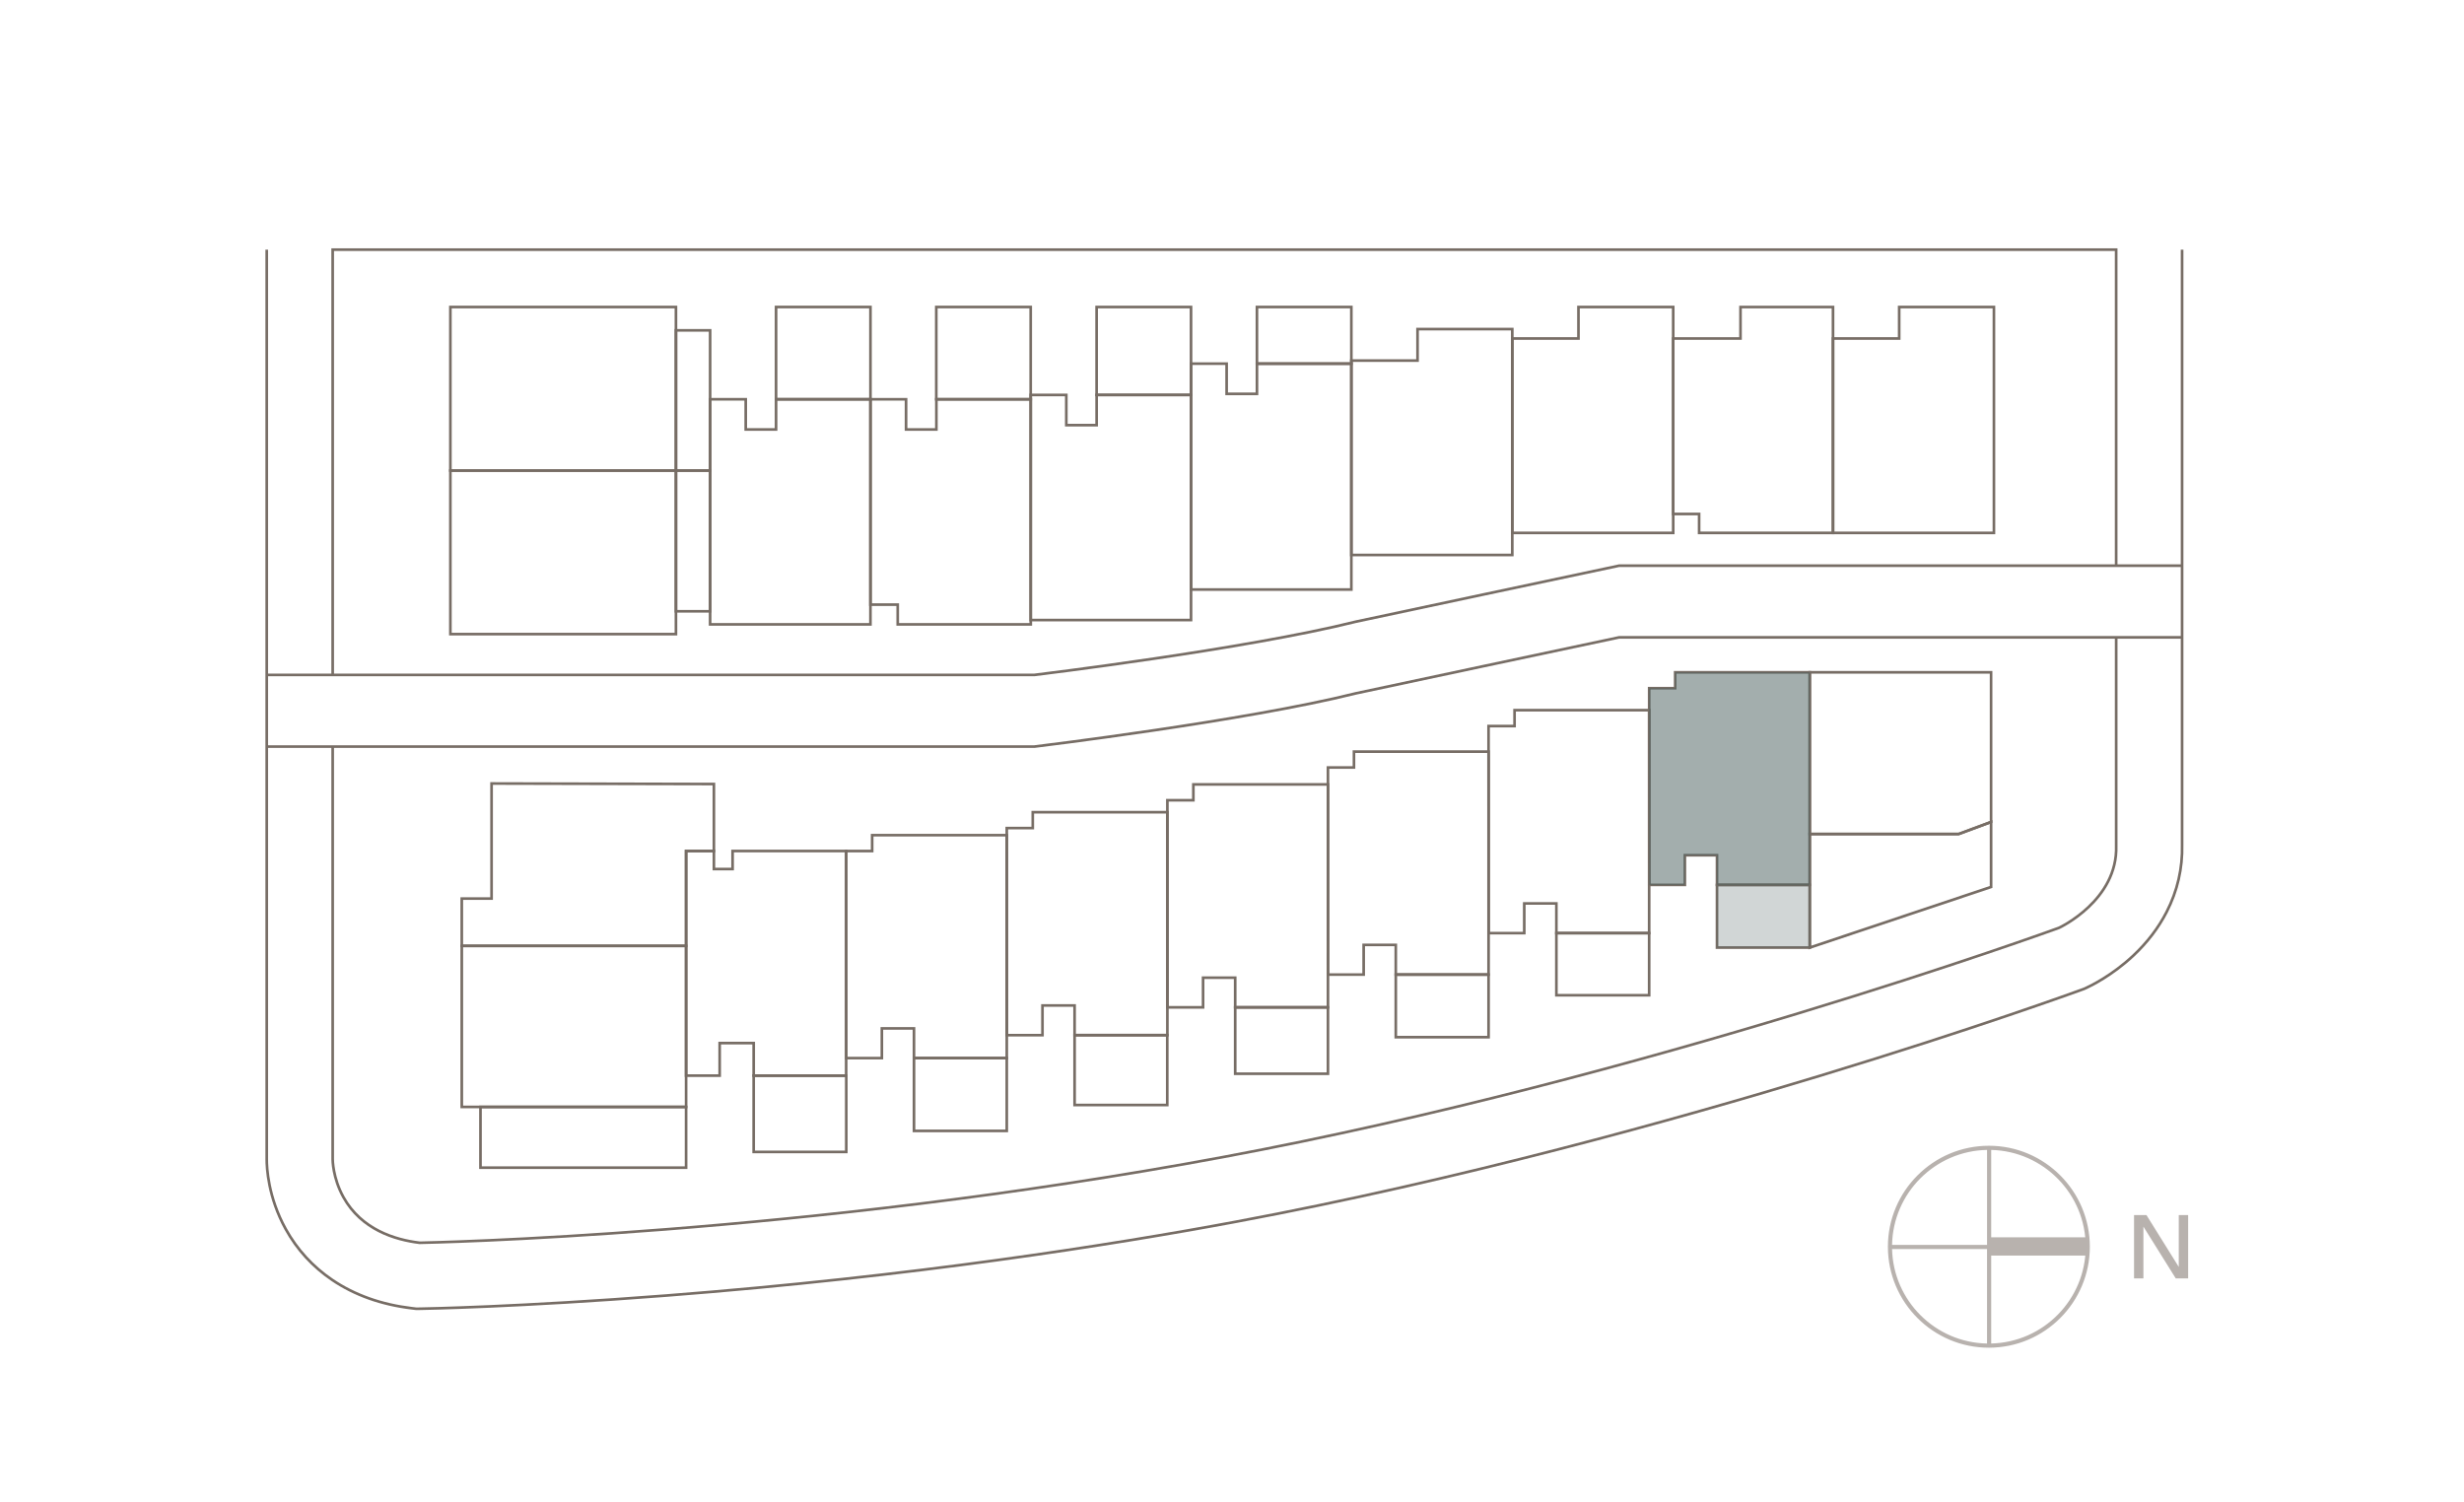 <svg xmlns="http://www.w3.org/2000/svg" viewBox="0 0 1389.33 846.8"><g id="Layer_2"><path d="M387.6,534.11h-127.98v-28.19h16.8v-64.88l126.86.3v39.27h-15.68v53.5ZM261.13,532.61h124.98v-53.5h15.68v-36.27l-123.86-.29v64.88h-16.8v25.19Z" style="fill:#776d65;"></path><path d="M387.6,624.91h-127.98v-92.29h127.98v92.29ZM261.13,623.41h124.98v-89.29h-124.98v89.29Z" style="fill:#776d65;"></path><path d="M477.86,607.27h-53.65v-18.35h-17.68v18.35h-20.43v-128.16h17.18v10.17h9.03v-10.17h65.54v128.16ZM425.71,605.77h50.65v-125.16h-62.54v10.17h-12.03v-10.17h-14.18v125.16h17.43v-18.35h20.68v18.35Z" style="fill:#776d65;"></path><path d="M568.41,597.38h-53.81v-16.74h-16.61v16.74h-21.59l-.04-118.27h14.66v-8.94h77.4v127.2ZM516.11,595.88h50.81v-124.2h-74.4v8.94h-14.66l.04,115.27h18.59v-16.74h19.61v16.74Z" style="fill:#776d65;"></path><path d="M658.97,584.44h-53.81v-16.74h-16.61v16.74h-21.59l-.04-118.27h14.66v-8.94h77.4v127.2ZM606.66,582.94h50.81v-124.2h-74.4v8.94h-14.65l.04,115.27h18.59v-16.74h19.61v16.74Z" style="fill:#776d65;"></path><path d="M749.52,568.76h-53.81v-16.74h-16.61v16.74h-21.59l-.04-118.27h14.66v-8.94h77.4v127.2ZM697.22,567.26h50.81v-124.2h-74.4v8.94h-14.65l.04,115.27h18.59v-16.74h19.61v16.74Z" style="fill:#776d65;"></path><path d="M840.08,550.28h-53.81v-16.74h-16.61v16.74h-21.59l-.04-118.27h14.66v-8.94h77.4v127.2ZM787.77,548.78h50.81v-124.2h-74.4v8.94h-14.66l.04,115.27h18.59v-16.74h19.61v16.74Z" style="fill:#776d65;"></path><path d="M930.63,526.91h-53.81v-16.74h-16.61v16.74h-21.59l-.04-118.27h14.66v-8.94h77.4v127.2ZM878.32,525.41h50.81v-124.2h-74.4v8.94h-14.66l.04,115.27h18.59v-16.74h19.61v16.74Z" style="fill:#776d65;"></path><path d="M1021.19,499.73h-53.81v-16.74h-16.61v16.74h-21.59l-.04-112.43h14.66v-8.94h77.4v121.36ZM968.88,498.23h50.81v-118.36h-74.4v8.94h-14.65l.04,109.43h18.59v-16.74h19.61v16.74Z" style="fill:#776d65;"></path><path d="M1104.57,471.02h-84.89v-92.66h103.73v85.64l-18.84,7.02ZM1021.19,469.52h83.12l17.62-6.56v-83.1h-100.73v89.66Z" style="fill:#776d65;"></path><path d="M944.19,301.24h-92.24v-111.12h37.32v-17.75h54.92v128.87ZM853.45,299.74h89.24v-125.87h-51.92v17.75h-37.32v108.12Z" style="fill:#776d65;"></path><path d="M853.45,313.69h-92.24v-111.12h37.32v-17.75h54.92v128.87ZM762.71,312.19h89.24v-125.87h-51.92v17.75h-37.32v108.12Z" style="fill:#776d65;"></path><path d="M1034.29,301.24h-76.98v-10.66h-14.62v-100.45h37.95v-17.75h53.66v128.87ZM958.81,299.74h73.98v-125.87h-50.66v17.75h-37.95v97.45h14.62v10.66Z" style="fill:#776d65;"></path><path d="M1125.03,301.24h-92.24v-111.12h37.32v-17.75h54.92v128.87ZM1034.29,299.74h89.24v-125.87h-51.92v17.75h-37.32v108.12Z" style="fill:#776d65;"></path><path d="M762.71,333.17h-91.9v-128.87h21.58v17.03h15.6v-17.03h54.72v128.87ZM672.31,331.67h88.9v-125.87h-51.72v17.03h-18.6v-17.03h-18.58v125.87Z" style="fill:#776d65;"></path><path d="M672.31,350.38h-91.9v-128.43h21.58v17.03h15.6v-17.03h54.72v128.43ZM581.91,348.88h88.9v-125.43h-51.72v17.03h-18.6v-17.03h-18.58v125.43Z" style="fill:#776d65;"></path><path d="M491.55,352.82h-91.9v-128.43h21.58v17.03h15.6v-17.03h54.72v128.43ZM401.15,351.32h88.9v-125.43h-51.72v17.03h-18.6v-17.03h-18.58v125.43Z" style="fill:#776d65;"></path><path d="M581.95,352.82h-76.52v-11.13h-15.38v-117.29h21.58v17.03h15.6v-17.03h54.72v128.43ZM506.93,351.32h73.52v-125.43h-51.72v17.03h-18.6v-17.03h-18.58v114.29h15.38v11.13Z" style="fill:#776d65;"></path><path d="M381.89,266.09h-128.69v-93.72h128.69v93.72ZM254.69,264.59h125.69v-90.72h-125.69v90.72Z" style="fill:#776d65;"></path><path d="M381.89,358.31h-128.69v-93.72h128.69v93.72ZM254.69,356.81h125.69v-90.72h-125.69v90.72Z" style="fill:#776d65;"></path><path d="M401.15,266.09h-20.77v-80.56h20.77v80.56ZM381.89,264.59h17.77v-77.56h-17.77v77.56Z" style="fill:#776d65;"></path><path d="M401.15,345.44h-20.77v-80.85h20.77v80.85ZM381.89,343.94h17.77v-77.85h-17.77v77.85Z" style="fill:#776d65;"></path><path d="M491.56,225.89h-54.73v-53.53h54.73v53.53ZM438.33,224.39h51.73v-50.53h-51.73v50.53Z" style="fill:#776d65;"></path><path d="M581.91,225.89h-54.73v-53.53h54.73v53.53ZM528.68,224.39h51.73v-50.53h-51.73v50.53Z" style="fill:#776d65;"></path><path d="M672.31,223.45h-54.73v-51.08h54.73v51.08ZM619.08,221.95h51.73v-48.08h-51.73v48.08Z" style="fill:#776d65;"></path><path d="M762.71,205.8h-54.73v-33.44h54.73v33.44ZM709.48,204.3h51.73v-30.44h-51.73v30.44Z" style="fill:#776d65;"></path><path d="M387.6,659.16h-117.43v-35.75h117.43v35.75ZM271.67,657.66h114.43v-32.75h-114.43v32.75Z" style="fill:#776d65;"></path><path d="M477.92,650.29h-53.71v-44.51h53.71v44.51ZM425.71,648.79h50.71v-41.51h-50.71v41.51Z" style="fill:#776d65;"></path><path d="M568.41,638.43h-53.81v-42.55h53.81v42.55ZM516.11,636.93h50.81v-39.55h-50.81v39.55Z" style="fill:#776d65;"></path><path d="M658.91,623.83h-53.75v-40.9h53.75v40.9ZM606.66,622.33h50.75v-37.9h-50.75v37.9Z" style="fill:#776d65;"></path><path d="M749.52,606.2h-53.81v-38.94h53.81v38.94ZM697.22,604.7h50.81v-35.94h-50.81v35.94Z" style="fill:#776d65;"></path><path d="M840.08,585.59h-53.81v-36.8h53.81v36.8ZM787.77,584.09h50.81v-33.8h-50.81v33.8Z" style="fill:#776d65;"></path><path d="M930.63,561.94h-53.81v-36.53h53.81v36.53ZM878.32,560.44h50.81v-33.53h-50.81v33.53Z" style="fill:#776d65;"></path><path d="M1021.19,535.07h-53.81v-36.84h53.81v36.84ZM968.88,533.57h50.81v-33.84h-50.81v33.84Z" style="fill:#776d65;"></path><path d="M1019.69,535.36v-65.83h84.62l19.12-7.12v38.26l-.51.17-103.22,34.53ZM1021.19,471.02v62.25l100.73-33.69v-35.02l-17.48,6.46h-83.25Z" style="fill:#776d65;"></path><path d="M150.4,381.31v-1.5h432.81c1.09-.14,118.72-14.41,181.11-30,1.43-.31,140.66-29.99,148.49-31.58h.15s317.44-.01,317.44-.01v1.5h-317.36c-8.59,1.75-146.98,31.26-148.38,31.56-62.45,15.61-180.17,29.9-181.35,30.04H150.4Z" style="fill:#776d65;"></path><path d="M150.4,421.73v-1.5h432.81c1.09-.14,118.72-14.41,181.11-30,1.43-.31,140.66-29.99,148.49-31.58h.15s317.44-.01,317.44-.01v1.5h-317.36c-8.59,1.75-146.98,31.26-148.38,31.56-62.45,15.61-180.17,29.9-181.35,30.04H150.4Z" style="fill:#776d65;"></path><path d="M234.71,738.73l-2.55-.3c-17.33-2.07-32.56-7.49-45.26-16.11-11.1-7.52-20-17.25-26.46-28.92-10.04-18.14-10.8-34.99-10.79-39.72V140.77h1.5v512.91c0,4.64.74,21.17,10.61,39,6.34,11.46,15.09,21.01,25.99,28.41,12.51,8.48,27.51,13.82,44.6,15.86l2.44.29,2.46-.04c2.21-.04,55.06-.93,138.51-7.43,139.12-10.82,251.23-28.58,320.78-41.56,126.06-23.54,248.93-57.82,329.8-82.44,87.54-26.64,144.75-47.51,147.15-48.38l1.36-.5,1.26-.58c2.3-1.05,14.35-6.85,26.29-18.06,7.8-7.33,14.06-15.53,18.6-24.38,6.04-11.77,8.94-24.38,8.62-37.47V140.77h1.5v335.61c.32,13.33-2.64,26.18-8.79,38.18-4.62,9-10.98,17.34-18.91,24.79-12.11,11.37-24.36,17.26-26.69,18.33l-1.32.6-1.42.52c-2.39.88-59.65,21.75-147.23,48.41-80.91,24.62-203.83,58.92-329.96,82.47-69.59,13-181.76,30.76-320.94,41.58-83.5,6.5-136.39,7.39-138.6,7.43l-2.56.04Z" style="fill:#776d65;"></path><polygon points="188.33 380.56 186.83 380.56 186.83 140.02 1193.95 140.02 1193.95 318.95 1192.45 318.95 1192.45 141.52 188.33 141.52 188.33 380.56" style="fill:#776d65;"></polygon><path d="M236.63,701.52h-.05c-14.24-1.71-33.36-7.62-43.61-26.13-6.13-11.07-6.14-21.26-6.14-21.69v-232.73h1.5v232.73c0,.11.02,10.28,5.99,21.02,9.94,17.89,28.53,23.63,42.39,25.3,4.28-.07,216.21-4.14,453.01-48.36,238.04-44.45,468.7-128.34,471-129.19.27-.13,32.72-15.33,31.74-45.56v-117.54s1.5,0,1.5,0v117.51c1.02,31.21-32.33,46.82-32.67,46.97-2.36.87-233.12,84.8-471.29,129.27-238.17,44.48-451.19,48.35-453.31,48.39h-.05Z" style="fill:#776d65;"></path></g><g id="Layer_3"><g style="opacity:.5;"><polygon points="929.88 388.05 944.54 388.05 944.54 379.11 1020.43 379.11 1020.43 498.98 968.13 498.98 968.13 482.24 950.02 482.24 950.02 498.98 929.92 498.98 929.88 388.05" style="fill:#485d5b;"></polygon></g><g style="opacity:.25;"><rect x="968.13" y="498.98" width="52.31" height="35.34" style="fill:#485d5b;"></rect></g><polygon points="1228.5 685.13 1228.5 714.37 1210.27 685.13 1203.28 685.13 1203.28 720.85 1208.57 720.85 1208.57 691.67 1226.8 720.85 1233.79 720.85 1233.79 685.13 1228.5 685.13" style="fill:#b8b2ae;"></polygon><rect x="1121.71" y="697.68" width="56.15" height="10.3" style="fill:#b8b2ae;"></rect><path d="M1121.57,759.93s-.09,0-.13,0c-31.34,0-56.85-25.45-56.94-56.78v-.16c0-31.39,25.54-56.93,56.94-56.93.04,0,.11.02.13,0h.02c31.32.08,56.77,25.59,56.77,56.93s-25.45,56.85-56.77,56.94h-.02ZM1066.85,704.3c.69,29.16,24.35,52.73,53.54,53.28v-53.28h-53.54ZM1122.74,703.13v54.44c29.5-.69,53.29-24.91,53.29-54.58s-23.78-53.88-53.29-54.58v54.71ZM1066.85,701.96h53.55v-53.55c-29.29.55-53.01,24.27-53.55,53.55Z" style="fill:#b8b2ae;"></path></g></svg>
